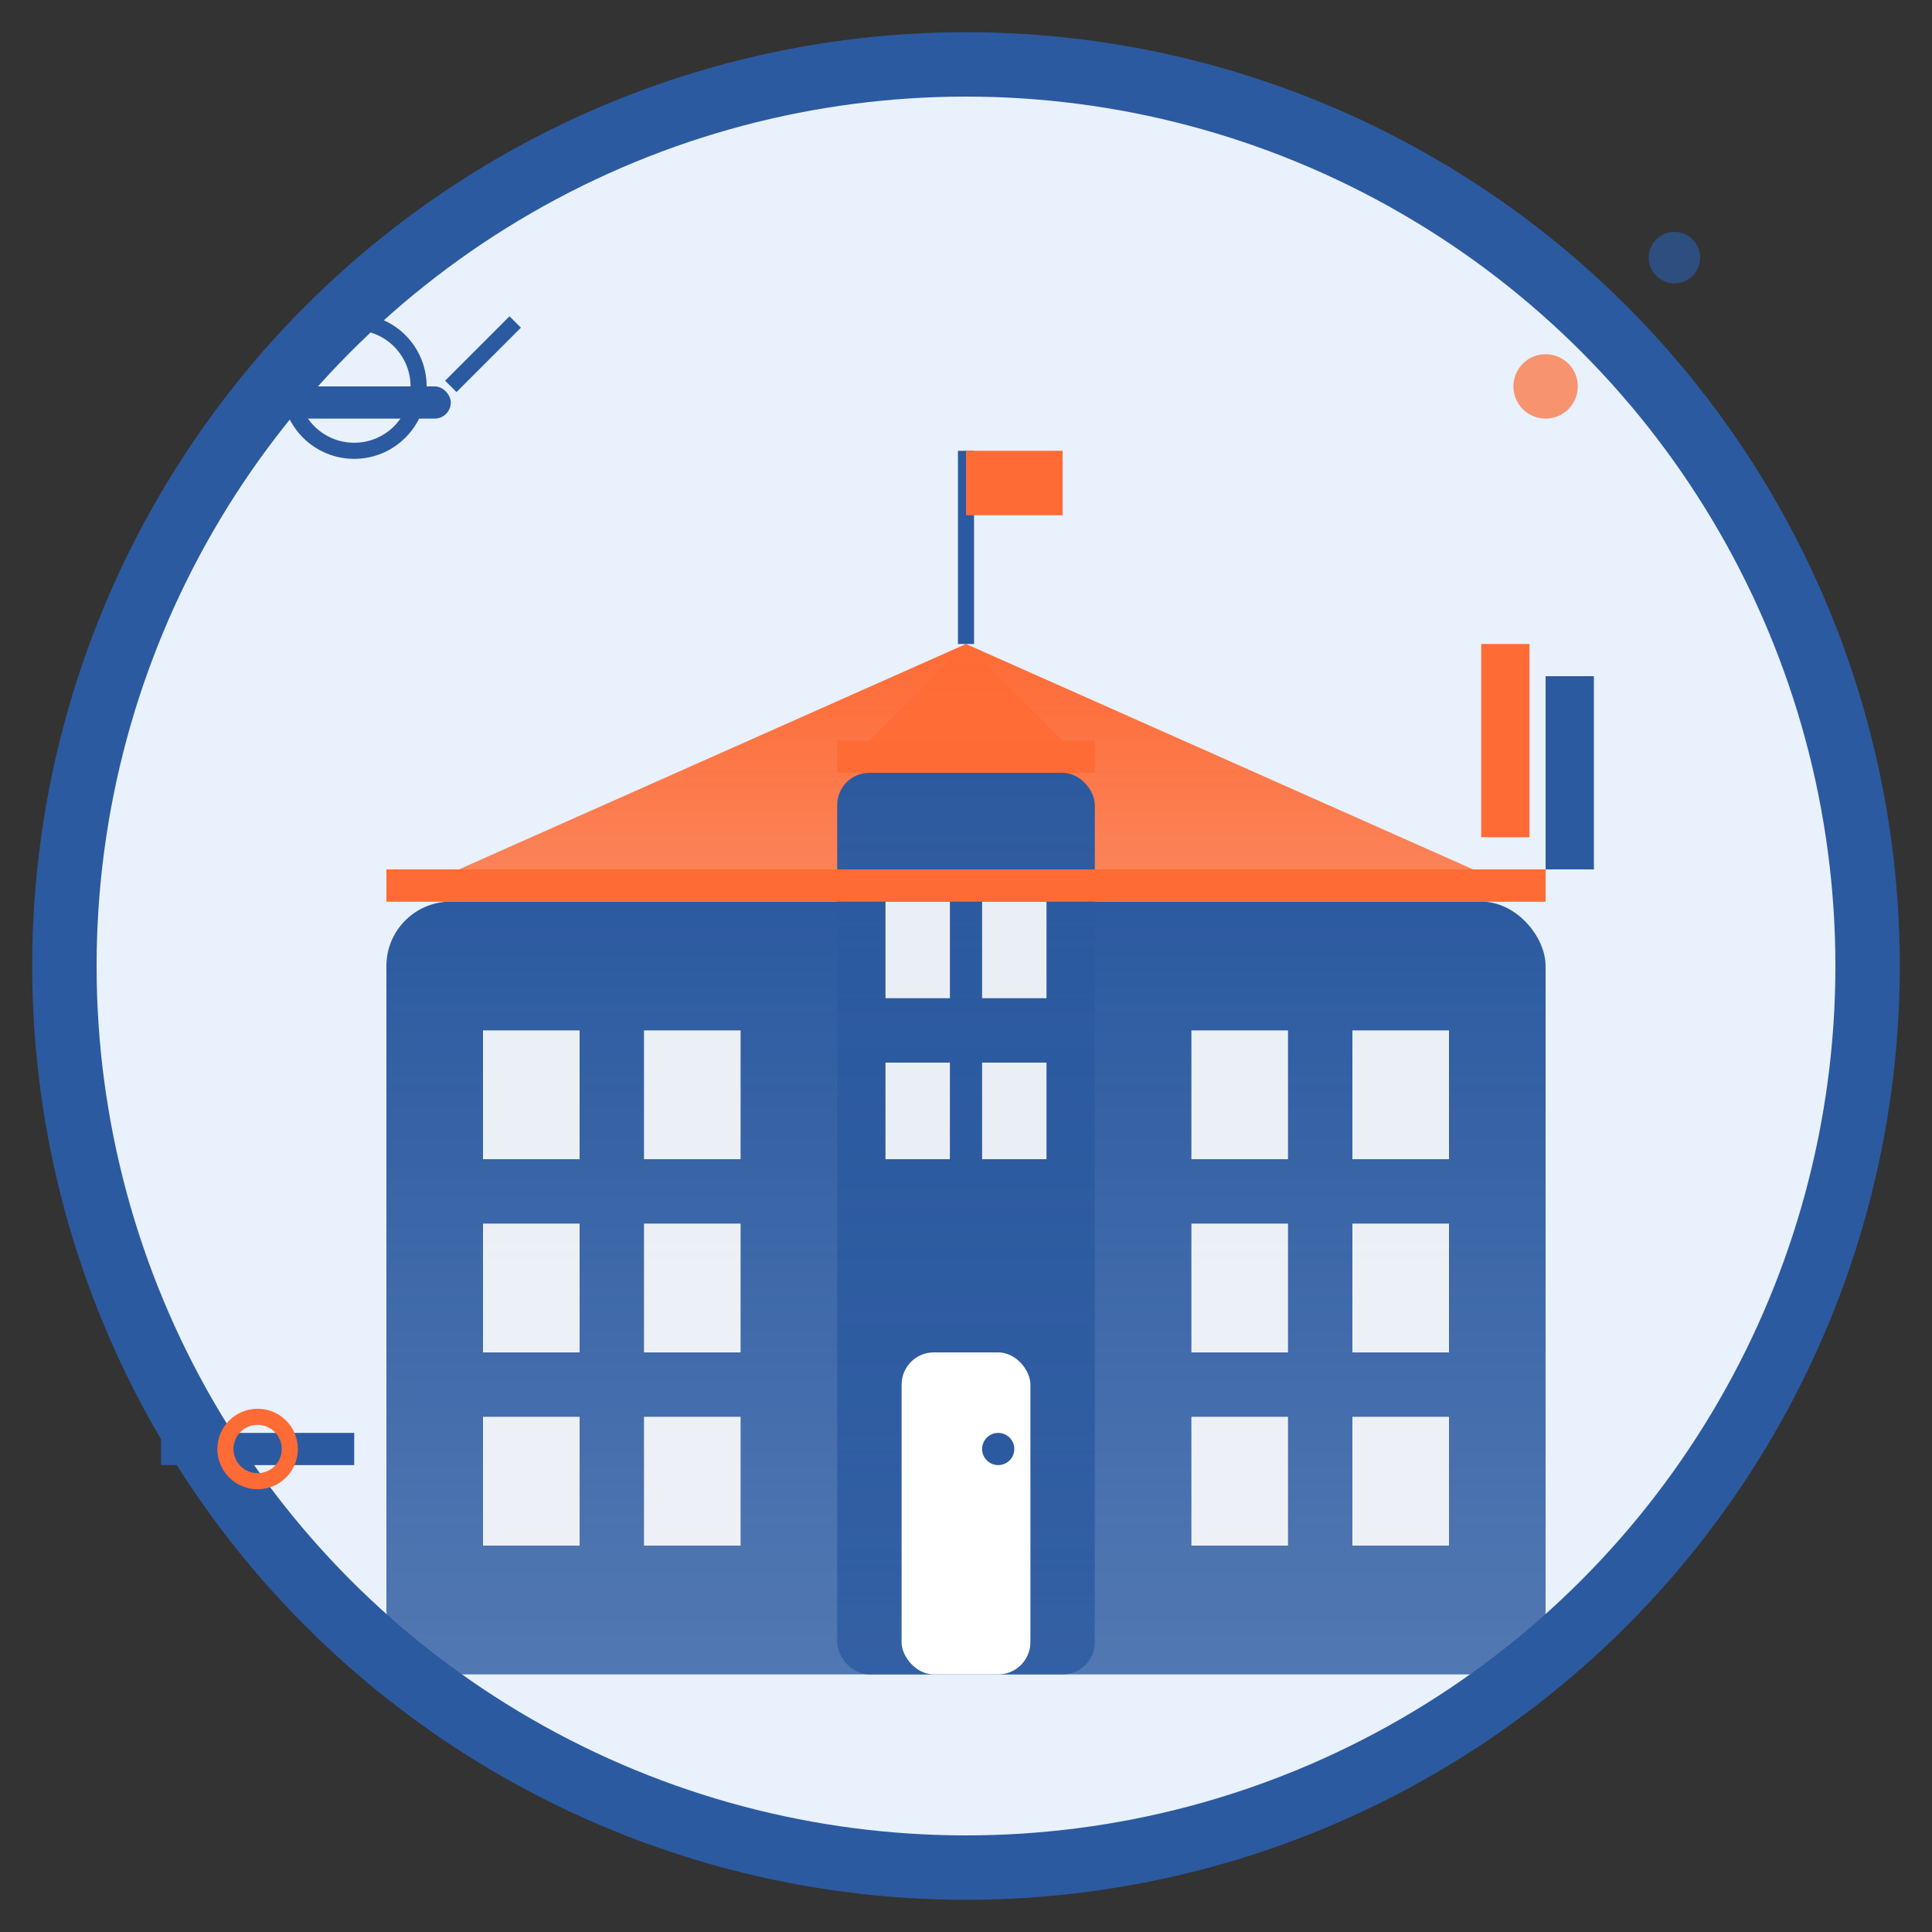 <svg width="60" height="60" viewBox="0 0 60 60" fill="none" xmlns="http://www.w3.org/2000/svg">
  <rect x="0" y="0" width="60" height="60" fill="#333333" stroke="none"/>
  <defs>
    <linearGradient id="schoolGradient" x1="0%" y1="0%" x2="0%" y2="100%">
      <stop offset="0%" style="stop-color:#2c5aa0;stop-opacity:1"/>
      <stop offset="100%" style="stop-color:#2c5aa0;stop-opacity:0.8"/>
    </linearGradient>
    
    <linearGradient id="roofGradient" x1="0%" y1="0%" x2="0%" y2="100%">
      <stop offset="0%" style="stop-color:#ff6b35;stop-opacity:1"/>
      <stop offset="100%" style="stop-color:#ff6b35;stop-opacity:0.8"/>
    </linearGradient>
  </defs>
  
  <!-- Background circle -->
  <circle cx="30" cy="30" r="28" fill="#e8f1fc" stroke="#2c5aa0" stroke-width="2"/>
  
  <!-- School building -->
  <g transform="translate(12, 20)">
    <!-- Main building -->
    <rect x="0" y="8" width="36" height="24" fill="url(#schoolGradient)" rx="2"/>
    
    <!-- Roof -->
    <polygon points="0,8 18,0 36,8" fill="url(#roofGradient)"/>
    
    <!-- Central tower/entrance -->
    <rect x="14" y="4" width="8" height="28" fill="url(#schoolGradient)" rx="1"/>
    <polygon points="14,4 18,0 22,4" fill="url(#roofGradient)"/>
    
    <!-- Main entrance door -->
    <rect x="16" y="22" width="4" height="10" fill="#ffffff" rx="1"/>
    <circle cx="19" cy="25" r="0.5" fill="#2c5aa0"/>
    
    <!-- Windows on main building -->
    <rect x="3" y="12" width="3" height="4" fill="#ffffff" opacity="0.9"/>
    <rect x="8" y="12" width="3" height="4" fill="#ffffff" opacity="0.9"/>
    <rect x="25" y="12" width="3" height="4" fill="#ffffff" opacity="0.9"/>
    <rect x="30" y="12" width="3" height="4" fill="#ffffff" opacity="0.9"/>
    
    <rect x="3" y="18" width="3" height="4" fill="#ffffff" opacity="0.9"/>
    <rect x="8" y="18" width="3" height="4" fill="#ffffff" opacity="0.9"/>
    <rect x="25" y="18" width="3" height="4" fill="#ffffff" opacity="0.9"/>
    <rect x="30" y="18" width="3" height="4" fill="#ffffff" opacity="0.9"/>
    
    <rect x="3" y="24" width="3" height="4" fill="#ffffff" opacity="0.9"/>
    <rect x="8" y="24" width="3" height="4" fill="#ffffff" opacity="0.9"/>
    <rect x="25" y="24" width="3" height="4" fill="#ffffff" opacity="0.9"/>
    <rect x="30" y="24" width="3" height="4" fill="#ffffff" opacity="0.9"/>
    
    <!-- Tower windows -->
    <rect x="15.5" y="8" width="2" height="3" fill="#ffffff" opacity="0.9"/>
    <rect x="18.5" y="8" width="2" height="3" fill="#ffffff" opacity="0.9"/>
    <rect x="15.5" y="13" width="2" height="3" fill="#ffffff" opacity="0.9"/>
    <rect x="18.5" y="13" width="2" height="3" fill="#ffffff" opacity="0.9"/>
    
    <!-- Decorative elements -->
    <rect x="0" y="7" width="36" height="1" fill="#ff6b35"/>
    <rect x="14" y="3" width="8" height="1" fill="#ff6b35"/>
    
    <!-- Flagpole -->
    <line x1="18" y1="0" x2="18" y2="-6" stroke="#2c5aa0" stroke-width="0.5"/>
    <rect x="18" y="-6" width="3" height="2" fill="#ff6b35"/>
  </g>
  
  <!-- Academic symbols around the building -->
  <!-- Graduation cap -->
  <g transform="translate(8, 12)">
    <rect x="0" y="0" width="6" height="1" fill="#2c5aa0" rx="0.5"/>
    <circle cx="3" cy="0" r="2" fill="none" stroke="#2c5aa0" stroke-width="0.5"/>
    <line x1="6" y1="0" x2="8" y2="-2" stroke="#2c5aa0" stroke-width="0.5"/>
  </g>
  
  <!-- Books -->
  <g transform="translate(46, 20)">
    <rect x="0" y="0" width="1.5" height="6" fill="#ff6b35"/>
    <rect x="2" y="1" width="1.5" height="6" fill="#2c5aa0"/>
    <rect x="4" y="0.5" width="1.5" height="6" fill="#e8f1fc"/>
  </g>
  
  <!-- Design tools -->
  <g transform="translate(5, 45)">
    <line x1="0" y1="0" x2="6" y2="0" stroke="#2c5aa0" stroke-width="1"/>
    <circle cx="3" cy="0" r="1" fill="none" stroke="#ff6b35" stroke-width="0.5"/>
  </g>
  
  <!-- Stars for excellence -->
  <circle cx="48" cy="12" r="1" fill="#ff6b35" opacity="0.7"/>
  <circle cx="52" cy="8" r="0.8" fill="#2c5aa0" opacity="0.7"/>
  <circle cx="45" cy="15" r="0.6" fill="#e8f1fc"/>
</svg>
